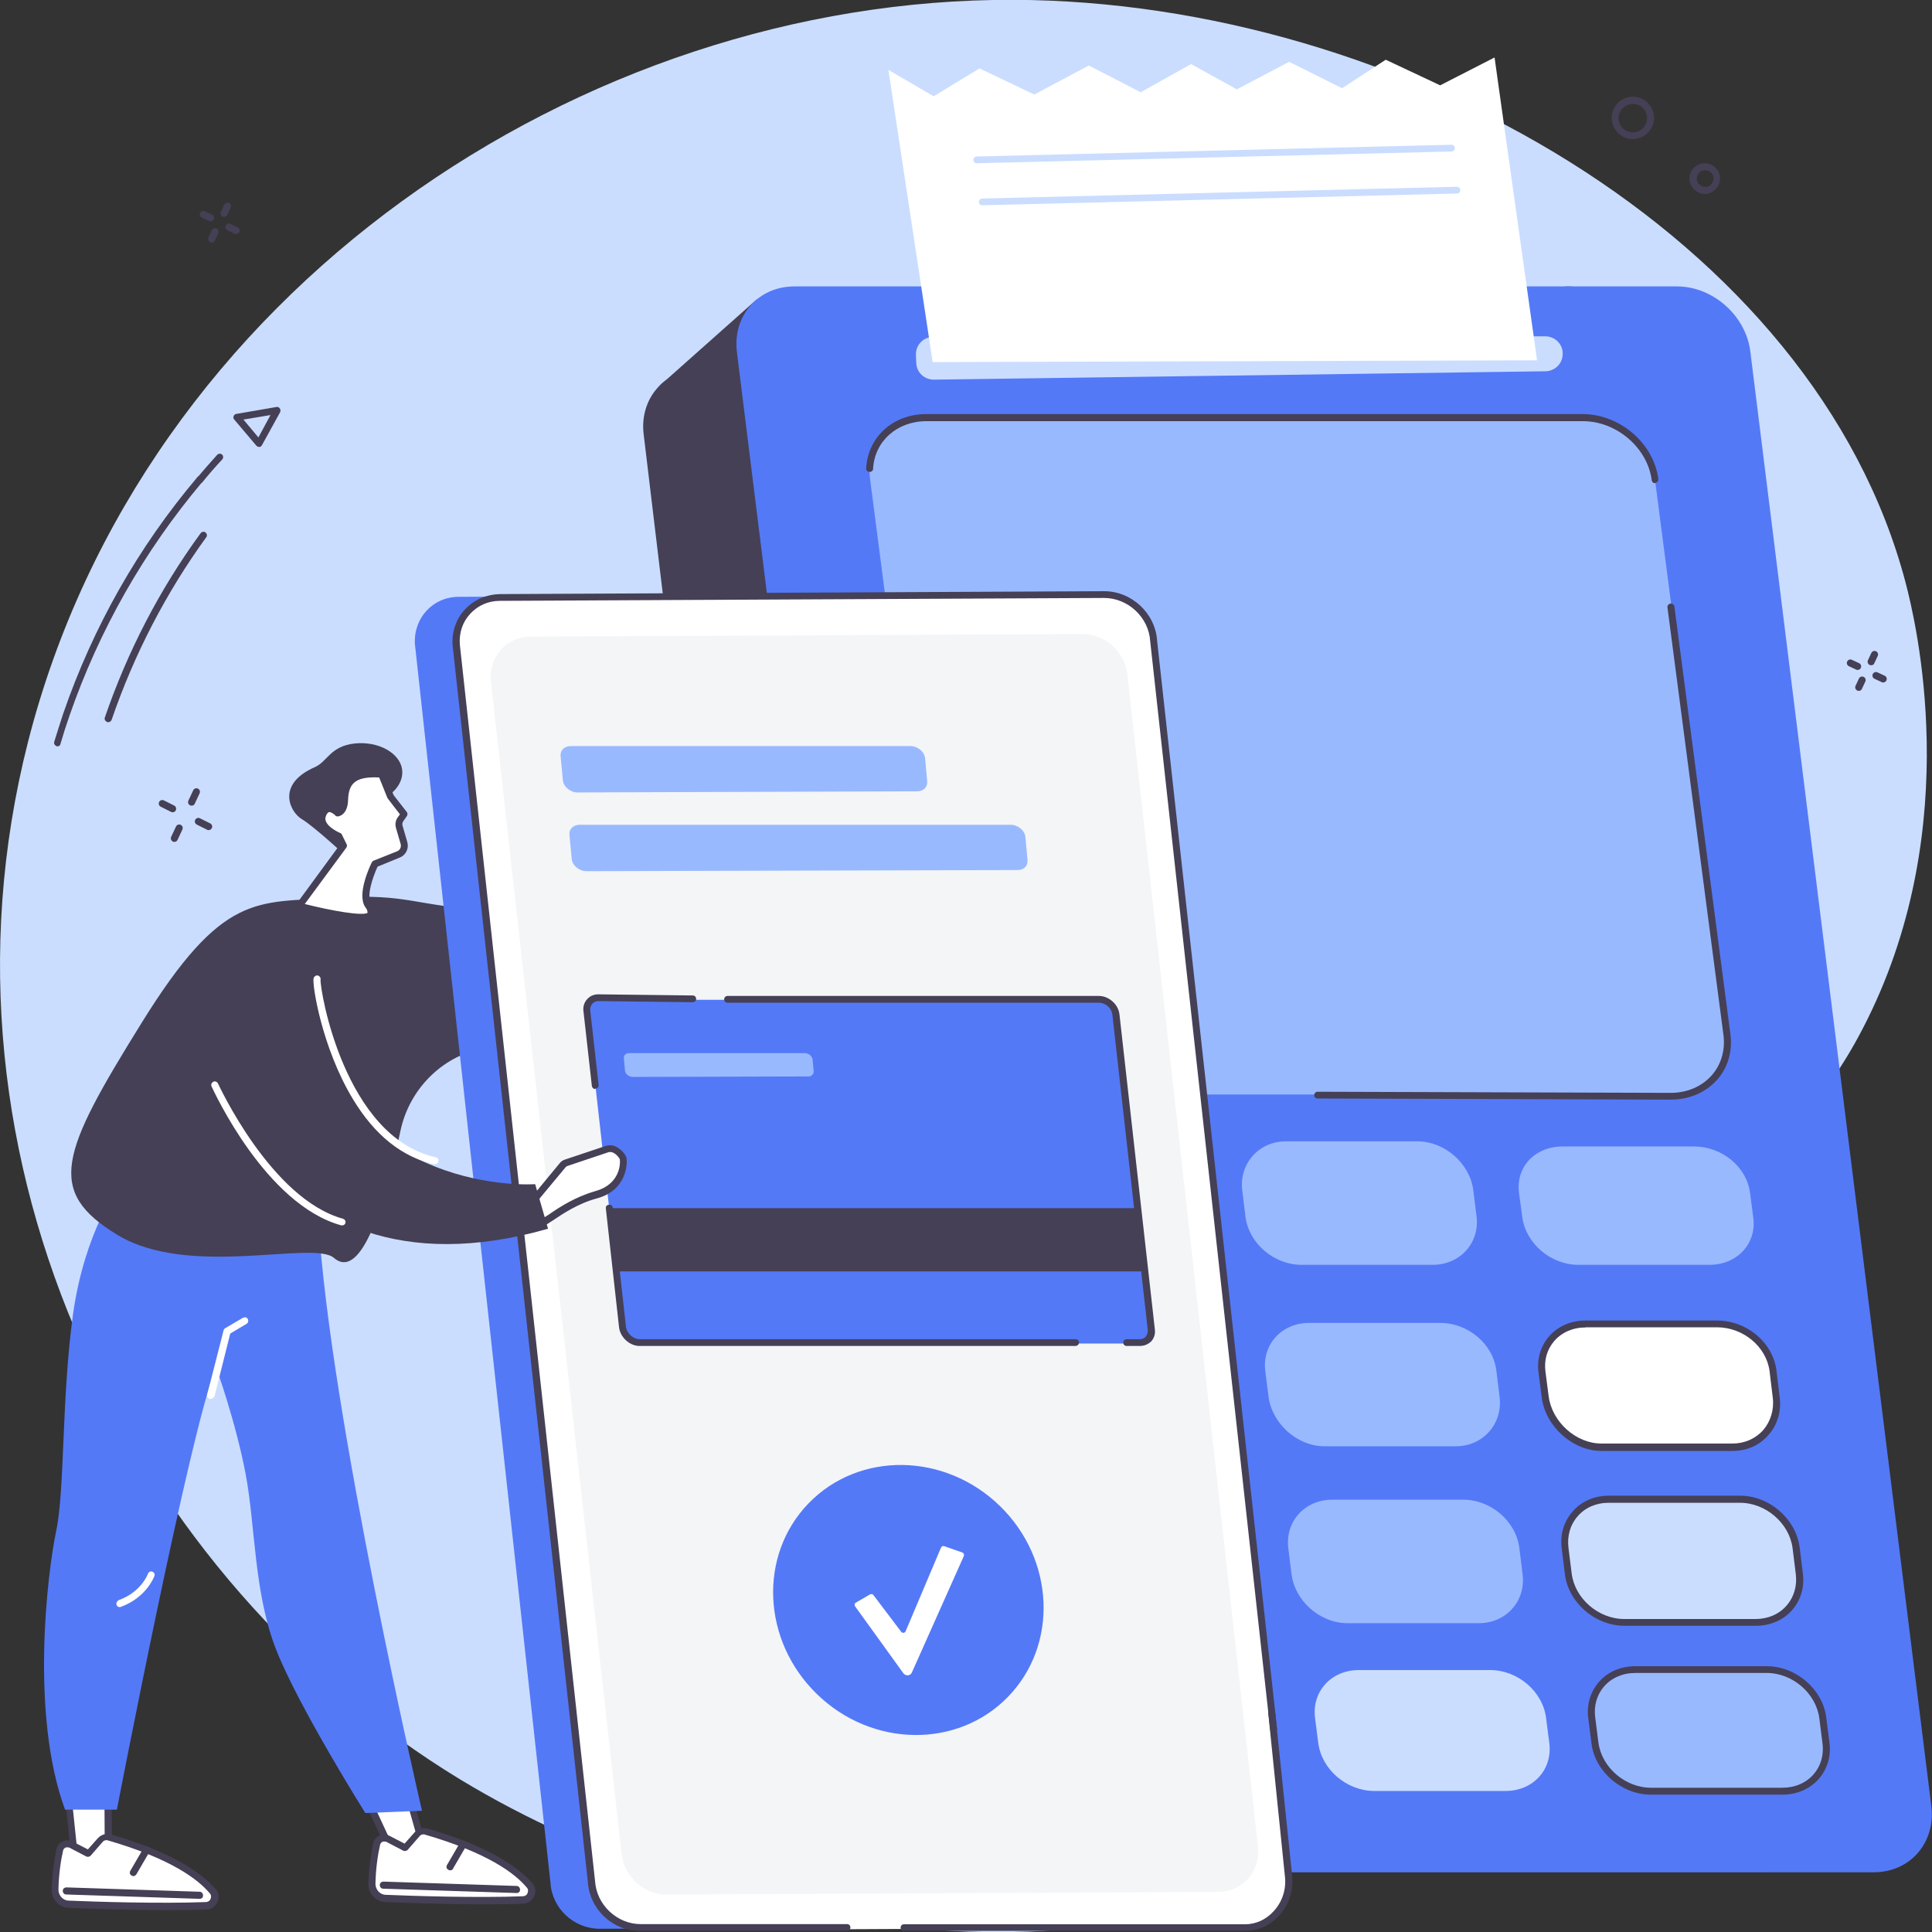 <?xml version="1.0" encoding="utf-8"?>
<!-- Generator: Adobe Illustrator 23.1.1, SVG Export Plug-In . SVG Version: 6.00 Build 0)  -->
<svg version="1.1" id="Livello_1" xmlns="http://www.w3.org/2000/svg" xmlns:xlink="http://www.w3.org/1999/xlink" x="0px" y="0px"
	 viewBox="0 0 1200 1200" style="enable-background:new 0 0 1200 1200;" xml:space="preserve">
<rect x="0" y="0" width="1200" height="1200" fill="#333333" stroke="none"/>
<style type="text/css">
	.st0{fill:#CADDFF;}
	.st1{fill:#FFFFFF;}
	.st2{fill:#454055;}
	.st3{fill:#5479F7;}
	.st4{fill:#99B9FF;}
	.st5{fill:#F3F5F7;}
</style>
<g id="Contactless_payment">
	<path class="st0" d="M962.6,847.1C856.1,990.9,904,1063.6,827,1134.4c-118.6,109-377,70.6-541.4-29.3
		C84.4,982.9-49.5,723.8,17.4,460.8C88.8,180.6,361.5-1.1,629.7-0.1c239.6,0.9,497.4,147.4,553.9,362
		c6.1,23.2,36.8,149.4-23.8,271.4C1110,734.1,1047.1,733.1,962.6,847.1z"/>
	<g>
		<g>
			<g>
				<polygon class="st1" points="42.9,1120.8 46.9,1159.4 67.2,1159 67,1117.9 				"/>
				<path class="st2" d="M46.9,1161.5c-1.1,0-2-0.9-2.1-2l-3.9-38.6c-0.2-1.3,0.7-2.3,2-2.3l24.1-2.9c0.5,0,1.3,0.2,1.6,0.5
					c0.5,0.4,0.7,1.1,0.7,1.6l0.4,41.1c0,1.3-0.9,2.1-2.1,2.1L46.9,1161.5L46.9,1161.5z M45.2,1122.8l3.6,34.5l16.3-0.2l-0.2-36.6
					L45.2,1122.8z"/>
			</g>
			<g>
				<polygon class="st1" points="226.2,1113.7 245.5,1155.1 265.2,1155.1 252.5,1110.4 				"/>
				<path class="st2" d="M265.2,1157.2h-19.7c-0.9,0-1.6-0.5-2-1.3l-19.3-41.5c-0.4-0.7-0.4-1.4,0-2c0.4-0.5,0.9-1.1,1.6-1.1
					l26.3-3.2c1.1-0.2,2.1,0.5,2.3,1.6l12.7,44.7c0.2,0.7,0,1.4-0.4,2C266.6,1156.9,265.9,1157.2,265.2,1157.2z M247,1153h15.4
					l-11.4-40.2l-21.4,2.7L247,1153z"/>
			</g>
			<g>
				<path class="st1" d="M132.1,1174.9c-7.1-8.6-24.3-22-64.3-33.6c-2-0.5-4.1,0-5.5,1.6l-7.5,8.6l-10.9-5.7c-2.9-1.4-6.3,0.2-7,3.2
					c-1.3,5.5-2.7,14.5-2.9,24.7c-0.2,4.8,3.8,8.9,8.6,9.1c17.2,0.7,57,2,85.2,0.9C132.4,1183.7,134.9,1178.3,132.1,1174.9z"/>
				<path class="st2" d="M103.9,1186.4c-23.9,0-49.3-0.9-61.3-1.4c-5.9-0.2-10.7-5.4-10.5-11.3c0.2-10.4,1.8-19.3,3-25.2
					c0.5-2.1,1.8-3.9,3.9-4.8c2-0.9,4.3-0.9,6.3,0.2l9.3,4.8l6.3-7.1c2-2.1,5-3,7.7-2.3c39.8,11.4,57.5,25,65.4,34.1l0,0
					c2,2.3,2.3,5.4,1.1,8c-1.3,2.7-3.8,4.5-6.8,4.6C120.5,1186.4,112.2,1186.4,103.9,1186.4z M41.7,1147.4c-0.4,0-0.7,0-1.1,0.2
					c-0.7,0.4-1.3,1.1-1.4,1.8c-1.3,5.5-2.7,14.3-2.9,24.3c0,3.6,2.9,6.8,6.4,6.8c16.1,0.7,56.6,2,85.1,0.9c1.3,0,2.5-0.7,3-2
					c0.5-1.3,0.4-2.5-0.5-3.4l0,0c-7.3-8.8-24.3-21.6-63.3-32.9c-1.1-0.4-2.5,0-3.2,0.9l-7.5,8.6c-0.7,0.7-1.8,0.9-2.7,0.5
					l-10.9-5.7C42.6,1147.6,42.2,1147.4,41.7,1147.4z"/>
			</g>
			<path class="st2" d="M124,1179.4L124,1179.4l-82.9-2.7c-1.3,0-2.1-1.1-2.1-2.3c0-1.3,1.1-2.1,2.3-2.1l82.7,2.7
				c1.3,0,2.1,1.1,2.1,2.3C126.2,1178.5,125.3,1179.4,124,1179.4z"/>
			<path class="st2" d="M82.8,1165.3c-0.4,0-0.7-0.2-1.1-0.4c-1.1-0.5-1.4-2-0.7-3l8.2-14.1c0.5-1.1,2-1.4,3-0.7
				c1.1,0.5,1.4,2,0.7,3l-8.2,14.1C84.2,1164.9,83.5,1165.3,82.8,1165.3z"/>
			<g>
				<path class="st1" d="M328.8,1171.4c-7.1-8.6-24.3-22-64.3-33.6c-2-0.5-4.1,0-5.5,1.6l-7.5,8.6l-10.9-5.7c-2.9-1.4-6.3,0.2-7,3.2
					c-1.3,5.5-2.7,14.5-2.9,24.7c-0.2,4.8,3.8,8.9,8.6,9.1c17.2,0.7,57,2,85.2,0.9C329.3,1180.1,331.8,1174.8,328.8,1171.4z"/>
				<path class="st2" d="M300.6,1182.8c-23.9,0-49.3-0.9-61.3-1.4c-5.9-0.2-10.7-5.4-10.5-11.3c0.2-10.4,1.8-19.3,3-25.2
					c0.5-2.1,1.8-3.9,3.9-4.8c2-0.9,4.3-0.9,6.3,0.2l9.3,4.8l6.3-7.1c2-2.1,5-3,7.7-2.3c39.8,11.4,57.5,25,65.4,34.1l0,0
					c2,2.3,2.3,5.4,1.1,8c-1.3,2.7-3.8,4.5-6.8,4.6C317.4,1182.8,309.2,1182.8,300.6,1182.8z M238.6,1143.8c-0.4,0-0.7,0-1.1,0.2
					c-0.7,0.4-1.3,1.1-1.4,1.8c-1.3,5.5-2.7,14.3-2.9,24.3c0,3.6,2.9,6.8,6.4,6.8c16.1,0.7,56.6,2,85.1,0.9c1.3,0,2.5-0.7,3-2
					c0.5-1.3,0.4-2.5-0.5-3.4l0,0c-7.3-8.8-24.3-21.6-63.3-32.9c-1.1-0.4-2.5,0-3.2,0.9l-7.5,8.6c-0.7,0.7-1.8,0.9-2.7,0.5
					l-10.9-5.7C239.5,1144,239.1,1143.8,238.6,1143.8z"/>
			</g>
			<path class="st2" d="M320.9,1175.8L320.9,1175.8l-82.9-2.7c-1.3,0-2.1-1.1-2.1-2.3c0-1.3,1.1-2.1,2.3-2.1l82.7,2.7
				c1.3,0,2.1,1.1,2.1,2.3C323.1,1174.9,322.2,1175.8,320.9,1175.8z"/>
			<path class="st2" d="M279.5,1161.7c-0.4,0-0.7-0.2-1.1-0.4c-1.1-0.5-1.4-2-0.7-3l8.2-14.1c0.5-1.1,2-1.4,3-0.7
				c1.1,0.5,1.4,2,0.7,3l-8.2,14.1C281.1,1161.4,280.4,1161.7,279.5,1161.7z"/>
			<path class="st3" d="M74.2,735.9c0,0-21.8,29.1-28.9,80.8c-7.1,51.6-5,108.8-10.4,134.2c-5.4,25.6-16.3,113.8,5.5,173.1h32.2
				c0,0,45.6-236.6,61.6-274.8c0,0,12.3,34.1,18.4,66.5c6.1,32.3,5,73.8,19.1,109.4c14.1,35.6,55.2,101,55.2,101l35.2-1.4
				c0,0-57.4-246.9-64.3-366.8C197.7,757.5,116.2,712.9,74.2,735.9z"/>
			<path class="st1" d="M130.8,868.9c-0.2,0-0.4,0-0.5,0c-1.3-0.4-1.8-1.4-1.6-2.7l10.2-40c0.2-0.5,0.5-1.1,1.1-1.3l10.9-6.4
				c1.1-0.5,2.3-0.4,3,0.7c0.5,1.1,0.4,2.3-0.7,3l-10.2,6.1l-9.8,39.1C132.6,868.1,131.7,868.9,130.8,868.9z"/>
			<path class="st1" d="M74.4,998.2c-0.9,0-1.8-0.5-2-1.4c-0.4-1.1,0.2-2.3,1.3-2.9c13.9-5,18-15.9,18.2-16.4
				c0.4-1.1,1.6-1.8,2.7-1.3c1.1,0.4,1.8,1.6,1.3,2.7c-0.2,0.5-4.8,13.2-20.7,19.1C74.9,998.2,74.5,998.2,74.4,998.2z"/>
		</g>
		<path class="st2" d="M438.9,528.1c0,0-81.5,39.5-131.9,37.3c-50.2-2.1-51.6-10.9-99.7-7.7c-47.9,3.2-68.8-3.9-119.2,77.4
			C37.6,716.4,28.3,739.9,72.9,767s121.7,3.2,134.5,14.3c17.5,15,32.3-36.3,41.3-78.8c5.4-25.6,25.2-45.9,50.7-51.3
			c33.1-7,83.8-30.9,144.9-102.9L438.9,528.1z"/>
		<g>
			<path class="st2" d="M214.5,531.3c0,0-19.8-18.2-27-22.5c-7.3-4.3-16.3-21.6,8-32.3c7.9-3.4,9.5-13,24.7-14.7
				c15.2-1.6,27.9,6.1,29.5,15.7c1.6,9.6-7.5,17.9-14.3,18.9C228.7,497.6,214.5,531.3,214.5,531.3z"/>
			<g>
				<path class="st1" d="M248.9,508.8l2.1-3l-8.4-10.7l-5.7-14.1c-16.3-1.1-22.7,3.4-22.9,15.7c-0.2,8-4.3,8.2-4.3,8.2
					s-6.3-6.6-9.3,1.3c-3.2,7.9,10,13.4,10,13.4l2.9,5.9l-27.5,37.3c0,0,44.3,11.8,44.7,4.6c0.2-2-0.5-3.8-1.6-5
					c-5.2-7,4.1-25.7,4.1-25.7l14.8-5.9c2.7-1.1,4.1-4.1,3.4-6.8l-2.9-10C247.5,512,247.9,510.2,248.9,508.8z"/>
				<path class="st2" d="M223.9,571.9c-11.4,0-31.6-5-38.8-7c-0.7-0.2-1.3-0.7-1.4-1.4c-0.2-0.7-0.2-1.4,0.4-2l26.6-36.3l-2-3.9
					c-5.7-2.5-13.4-8.4-10.5-15.9c1.3-3,3-4.6,5.4-5.2c2.7-0.5,5.2,1.1,6.6,2.1c0.7-0.7,1.6-2.3,1.6-5.7c0.2-6.3,1.8-10.5,5-13.6
					c3.9-3.6,10.4-5,20.4-4.3c0.9,0,1.6,0.5,1.8,1.4l5.5,13.8l8.2,10.5c0.5,0.7,0.5,1.8,0,2.5l-2.1,3l0,0c-0.7,0.9-0.9,2.1-0.5,3.2
					l2.9,10c1.1,3.9-0.9,8-4.6,9.5l-13.9,5.7c-3.2,7-7,18.6-3.9,22.7c1.4,2,2.1,4.1,2,6.4c0,1.1-0.7,2.1-1.6,2.9
					C229.5,571.4,227.1,571.9,223.9,571.9z M189.3,561.5c17.2,4.3,35.7,7.5,39,5.5c0-1.3-0.4-2.3-1.3-3.4
					c-5.7-7.9,2.9-25.9,3.9-27.9c0.2-0.5,0.7-0.9,1.1-1.1l14.8-5.9c1.6-0.7,2.5-2.5,2.1-4.3l-2.9-10c-0.7-2.3-0.4-4.8,1.1-6.8
					l1.3-1.8l-7.3-9.5c-0.2-0.2-0.2-0.4-0.4-0.5l-5.2-12.9c-7.9-0.4-12.9,0.7-15.7,3.4c-2.3,2.1-3.4,5.4-3.6,10.4
					c-0.2,9.8-6.1,10.4-6.4,10.4c-0.7,0-1.3-0.2-1.6-0.7c-0.7-0.7-2.5-2.1-3.8-2c-0.9,0.2-1.6,1.4-2,2.5c-2.3,5.7,8.8,10.5,8.9,10.5
					c0.5,0.2,0.9,0.5,1.1,1.1l2.9,5.9c0.4,0.7,0.2,1.6-0.2,2.1L189.3,561.5z M248.9,508.8L248.9,508.8L248.9,508.8z"/>
			</g>
		</g>
	</g>
	<g>
		<path class="st2" d="M1131.4,1122l-112.2-903.4c-2.9-22.5-23.4-40.7-45.9-40.7l-495.1,47l-8-39.1l-55.9,49.7
			c-2.1,1.6-4.1,3.2-5.9,5.4l0,0l0,0c-6.6,7.3-10,17.7-8.6,28.9L502,1122c2.9,22.5,23.4,40.7,45.9,40.7h548.2
			C1118.4,1162.8,1134.3,1144.6,1131.4,1122z"/>
		<path class="st3" d="M1041.6,177.9H493.4c-22.5,0-38.4,18.2-35.7,40.7L570,1122c2.9,22.5,23.4,40.9,45.9,40.9h548
			c22.5,0,38.4-18.4,35.7-40.9l-112.4-903.4C1084.6,196.3,1064.1,177.9,1041.6,177.9z"/>
		<g>
			<path class="st4" d="M717.8,785.6h-81.5c-17.2,0-32.7-13.4-34.8-29.8l-2.1-15c-2.1-16.4,10-28.9,27.2-28.9H708
				c17.2,0,32.7,12.5,34.8,28.9l2,15.4C747.1,772.5,735,785.6,717.8,785.6z"/>
			<path class="st4" d="M732.1,896.9h-81.5c-17.2,0-32.7-13.6-34.8-30.2l-2-15.4c-2.1-16.4,10-29.7,27.2-29.7h81.5
				c17.2,0,32.7,13,34.8,29.5l2,15.7C761.4,883.5,749.2,896.9,732.1,896.9z"/>
			<path class="st4" d="M746.4,1008.2h-81.5c-17.2,0-32.7-13.9-34.8-30.4l-2-16.1c-2.1-16.4,10-30.2,27.2-30.2h81.5
				c17.2,0,32.7,13.4,34.8,30l2,16.3C775.7,994.3,763.5,1008.2,746.4,1008.2z"/>
			<path class="st4" d="M889.9,785.6h-81.5c-17.2,0-32.7-13.4-34.8-29.8l-2-16.3c-2.1-16.4,10-30.6,27.2-30.6h81.5
				c17.2,0,32.7,13.9,34.8,30.4l2,16.1C919.2,771.8,907,785.6,889.9,785.6z"/>
			<path class="st4" d="M904.2,898.3h-81.5c-17.2,0-32.7-14.3-34.8-30.9l-2-15.7c-2.1-16.4,10-30,27.2-30h81.5
				c17.2,0,32.7,13,34.8,29.5l2,16.4C933.5,884.2,921.3,898.3,904.2,898.3z"/>
			<path class="st4" d="M918.5,1008.2H837c-17.2,0-32.7-13.9-34.8-30.4l-2-16.1c-2.1-16.4,10-30.2,27.2-30.2h81.5
				c17.2,0,32.7,13.4,34.8,30l2,16.3C947.8,994.3,935.6,1008.2,918.5,1008.2z"/>
			<path class="st4" d="M1061.8,785.6h-81.5c-17.2,0-32.7-13.4-34.8-29.8l-2-14.8c-2.1-16.4,10-28.9,27.2-28.9h81.5
				c17.2,0,32.7,12.5,34.8,28.9l2,15.4C1091.1,772.5,1078.9,785.6,1061.8,785.6z"/>
			<g>
				<path class="st1" d="M1076.1,899.1h-81.5c-17.2,0-32.7-14.8-34.8-31.3l-2-15.5c-2.1-16.4,10-29.8,27.2-29.8h81.5
					c17.2,0,32.7,12.7,34.8,29.1l2,16.6C1105.4,884.8,1093.2,899.1,1076.1,899.1z"/>
				<path class="st2" d="M1076.1,901.2h-81.5c-17.7,0-34.7-15.2-37-33.2l-2-15.5c-1.1-8.4,1.3-16.4,6.6-22.5
					c5.5-6.3,13.6-9.8,22.7-9.8h81.5c18.6,0,34.8,13.6,37,31.1l2,16.6c1.1,8.6-1.4,17.2-7,23.4
					C1092.8,897.8,1085,901.2,1076.1,901.2z M984.9,824.5c-7.9,0-14.8,3-19.5,8.4c-4.5,5.2-6.4,11.8-5.5,18.9l2,15.5
					c2.1,15.9,17,29.3,32.7,29.3h81.5c7.5,0,14.3-3,19.1-8.4c4.6-5.4,6.8-12.7,5.9-20l-2-16.6c-2-15.2-16.4-27.2-32.7-27.2H984.9z"
					/>
			</g>
			<g>
				<path class="st0" d="M1090.5,1007.7H1009c-17.2,0-32.7-13.6-34.8-30.2l-2-16.1c-2.1-16.4,10-30.4,27.2-30.4h81.5
					c17.2,0,32.7,13.8,34.8,30.2l2,16.1C1119.8,993.9,1107.7,1007.7,1090.5,1007.7z"/>
				<path class="st2" d="M1090.5,1009.8H1009c-18.2,0-34.8-14.3-37-32l-2-16.1c-1.1-8.6,1.3-16.6,6.8-22.9
					c5.5-6.4,13.6-9.8,22.5-9.8h81.5c18.2,0,34.8,14.5,37,32.2l2,16.1c1.1,8.6-1.3,16.6-6.8,22.9
					C1107.5,1006.4,1099.5,1009.8,1090.5,1009.8z M999.2,933.4c-7.7,0-14.7,3-19.3,8.4c-4.6,5.2-6.6,12.2-5.7,19.5l2,16.1
					c2,15.5,16.6,28.2,32.7,28.2h81.5c7.7,0,14.7-3,19.3-8.4c4.6-5.2,6.6-12.2,5.7-19.5l-2-16.1c-2-15.5-16.6-28.2-32.7-28.2H999.2z
					"/>
			</g>
			<path class="st4" d="M763,1112.4h-81.5c-17.2,0-32.7-13.4-34.8-29.8l-2-16.3c-2.1-16.4,10-30.6,27.2-30.6h81.5
				c17.2,0,32.7,13.9,34.8,30.6l2,15.9C792.3,1098.8,780.2,1112.4,763,1112.4z"/>
			<g>
				<path class="st0" d="M935.1,1112.4h-81.5c-17.2,0-32.7-13.4-34.8-29.8l-2-15.5c-2.1-16.4,10-29.8,27.2-29.8h81.5
					c17.2,0,32.7,13.2,34.8,29.8l2,15.5C964.4,1099.2,952.2,1112.4,935.1,1112.4z"/>
			</g>
			<g>
				<path class="st4" d="M1107,1112.6h-81.5c-17.2,0-32.7-13.4-34.8-29.8l-2-15.7c-2.1-16.4,10-29.8,27.2-29.8h81.5
					c17.2,0,32.7,13.4,34.8,29.8l2,15.7C1136.3,1099.2,1124.1,1112.6,1107,1112.6z"/>
				<path class="st2" d="M1107,1114.7h-81.5c-18.2,0-34.8-14.3-37-31.8l-2-15.7c-1.1-8.4,1.3-16.4,6.6-22.5
					c5.5-6.3,13.6-9.8,22.7-9.8h81.5c18.2,0,34.8,14.3,37,31.8l2,15.7c1.1,8.4-1.3,16.4-6.6,22.5
					C1124.1,1111.2,1116.1,1114.7,1107,1114.7z M1015.8,1039.1c-7.9,0-14.8,3-19.5,8.4c-4.5,5.2-6.4,12-5.5,19.1l2,15.7
					c2,15.4,16.6,28.1,32.7,28.1h81.5c7.9,0,14.8-3,19.5-8.4c4.5-5.2,6.4-12,5.5-19.1l-2-15.7c-2-15.4-16.6-28.1-32.7-28.1H1015.8z"
					/>
			</g>
		</g>
		<g>
			<path class="st4" d="M1037.6,679.8H629.9c-22,0-42.2-16.8-44.8-37.9l-44.7-344.5c-2.7-21.1,12.9-38.4,35-38.4h407.7
				c22,0,42.2,17.5,44.8,38.6l44.7,344.1C1075.3,662.8,1059.8,679.8,1037.6,679.8z"/>
			<path class="st2" d="M1037.6,683l-219.2-0.7c-1.3,0-2.1-0.9-2.1-2.1s0.9-2.1,2.1-2.1l219.2,0.7c10.4,0,19.3-3.9,25.6-10.9
				c5.9-6.8,8.4-15.5,7.3-24.8l-34.8-265.7c-0.2-1.3,0.7-2.3,1.8-2.5c1.3-0.2,2.3,0.7,2.5,1.8l34.8,265.7
				c1.4,10.5-1.6,20.7-8.2,28.2C1059.4,678.6,1049.3,683,1037.6,683z"/>
			<path class="st2" d="M1028,300.1c-1.1,0-2-0.7-2.1-2c-2.7-20-21.8-36.5-42.7-36.5H575.4c-18.2,0-32.2,12.5-33.1,29.5
				c0,1.3-1.1,2.1-2.3,2c-1.3,0-2.1-1.1-2-2.3c1.1-19.5,16.8-33.6,37.3-33.6h407.7c23,0,44.1,18,47,40.2c0.2,1.3-0.7,2.3-1.8,2.5
				C1028.2,300.1,1028,300.1,1028,300.1z"/>
		</g>
		<path class="st0" d="M579.5,209.3l380.4-0.4c6.1,0,11.1,5.2,10.7,11.3l0,0c-0.2,5.7-4.8,10.2-10.5,10.4L580,235.8
			c-5.9,0-10.7-4.5-10.9-10.4l-0.2-4.8C568.6,214.5,573.4,209.3,579.5,209.3z"/>
		<g>
			<polygon class="st1" points="579.3,224.9 551.8,43.4 579.9,59.8 608.4,42.5 642.4,58.7 676.3,40.7 708.5,57.3 739.8,39.8 
				768.2,55.5 800.7,38.4 833.6,54.8 860.7,37.1 894.5,53 928.3,35.7 954.7,223.8 			"/>
			<path class="st0" d="M606.7,101.4c-1.3,0-2.1-0.9-2.1-2.1s0.9-2.1,2.1-2.1l294.8-7.3c1.3,0,2.1,0.9,2.1,2.1
				c0,1.3-0.9,2.1-2.1,2.1L606.7,101.4C606.8,101.4,606.7,101.4,606.7,101.4z"/>
			<path class="st0" d="M610.1,127.5c-1.3,0-2.1-0.9-2.1-2.1s0.9-2.1,2.1-2.1l294.8-7.3c1.3,0,2.1,0.9,2.1,2.1
				c0,1.3-0.9,2.1-2.1,2.1L610.1,127.5L610.1,127.5z"/>
		</g>
	</g>
	<g>
		<g>
			<path class="st2" d="M67.2,448.6c-0.2,0-0.5,0-0.7-0.2c-1.1-0.4-1.8-1.6-1.4-2.7c14.1-41.1,34.1-79.7,59.5-114.5
				c0.7-0.9,2.1-1.3,3-0.5c0.9,0.7,1.3,2.1,0.5,3c-25,34.5-44.8,72.7-58.8,113.5C69,447.9,68.1,448.6,67.2,448.6z"/>
			<path class="st2" d="M124,300.3c-0.5,0-1.1-0.2-1.4-0.5c-0.9-0.7-1.1-2.1-0.2-3c4.1-4.8,8.2-9.6,12.5-14.3c0.9-0.9,2.1-0.9,3-0.2
				c0.9,0.9,0.9,2.1,0.2,3c-4.3,4.6-8.4,9.3-12.3,14.1C125.3,299.9,124.6,300.3,124,300.3z"/>
			<path class="st2" d="M35.6,463.6c-0.2,0-0.4,0-0.5-0.2c-1.1-0.4-1.8-1.6-1.4-2.7c1.8-5.7,3.6-11.6,5.5-17.3
				c18.6-54,46.6-103.5,83.3-146.9c0.7-0.9,2.1-1.1,3-0.2c0.9,0.7,1.1,2.1,0.2,3c-36.3,43.1-64.1,92-82.6,145.4
				c-2,5.7-3.8,11.4-5.5,17.2C37.4,463.1,36.5,463.6,35.6,463.6z"/>
			<path class="st2" d="M160.9,277.6c-0.7,0-1.3-0.4-1.6-0.7l-13.8-16.3c-0.5-0.5-0.7-1.4-0.4-2.1c0.2-0.7,0.9-1.3,1.6-1.4l25-4.3
				c0.9-0.2,1.6,0.2,2.1,0.9c0.5,0.7,0.5,1.6,0.2,2.3l-11.3,20.5c-0.4,0.7-0.9,1.1-1.6,1.1C161,277.6,160.9,277.6,160.9,277.6z
				 M151.2,260.6l9.3,11.1l7.5-13.9L151.2,260.6z"/>
		</g>
		<path class="st2" d="M1014.2,86.4c-5.5,0-10.7-3.6-12.5-9.1l0,0c-2.3-7,1.6-14.3,8.4-16.6c7-2.3,14.3,1.6,16.6,8.4
			c2.3,7-1.6,14.3-8.4,16.6C1016.9,86.2,1015.5,86.4,1014.2,86.4z M1005.8,76.1c1.4,4.6,6.4,7.1,11.1,5.7c4.6-1.4,7.1-6.4,5.7-11.1
			s-6.4-7.1-11.1-5.7C1006.9,66.4,1004.2,71.4,1005.8,76.1L1005.8,76.1z"/>
		<path class="st2" d="M1058.9,120.5c-1.4,0-3-0.4-4.3-1.1c-2.3-1.3-3.9-3.2-4.8-5.5c-0.7-2.5-0.5-5,0.5-7.3
			c1.3-2.3,3.2-3.9,5.5-4.8c2.5-0.7,5-0.5,7.3,0.5c2.3,1.3,3.9,3.2,4.8,5.5c0.7,2.5,0.5,5-0.5,7.3c-1.3,2.3-3.2,3.9-5.5,4.8
			C1061,120.4,1060,120.5,1058.9,120.5z M1059.1,105.7c-0.5,0-1.1,0-1.6,0.2c-1.3,0.4-2.3,1.4-3,2.7c-0.7,1.3-0.7,2.7-0.4,3.9l0,0
			c0.4,1.3,1.4,2.3,2.7,3c1.3,0.7,2.7,0.7,3.9,0.4c1.3-0.4,2.3-1.4,3-2.7c0.7-1.3,0.7-2.7,0.4-3.9c-0.4-1.3-1.4-2.3-2.7-3
			C1060.7,105.9,1059.8,105.7,1059.1,105.7z"/>
		<g>
			<path class="st2" d="M107.2,504.5c-0.4,0-0.7,0-0.9-0.2l-6.4-3.2c-1.1-0.5-1.6-1.8-1.1-2.9c0.5-1.1,1.8-1.6,2.9-1.1l6.4,3.2
				c1.1,0.5,1.6,1.8,1.1,2.9C108.9,504.2,108,504.5,107.2,504.5z"/>
			<path class="st2" d="M129.6,515.6c-0.4,0-0.7,0-0.9-0.2l-6.4-3.2c-1.1-0.5-1.6-1.8-1.1-2.9c0.5-1.1,1.8-1.6,2.9-1.1l6.4,3.2
				c1.1,0.5,1.6,1.8,1.1,2.9C131.2,515.1,130.5,515.6,129.6,515.6z"/>
			<path class="st2" d="M108.3,522.9c-0.4,0-0.7,0-0.9-0.2c-1.1-0.5-1.6-1.8-1.1-2.9l3-6.4c0.5-1.1,1.8-1.6,2.9-1.1
				c1.1,0.5,1.6,1.8,1.1,2.9l-3,6.4C109.9,522.6,109,522.9,108.3,522.9z"/>
			<path class="st2" d="M119,500.4c-0.4,0-0.7,0-0.9-0.2c-1.1-0.5-1.6-1.8-1.1-2.9l3-6.4c0.5-1.1,1.8-1.6,2.9-1.1
				c1.1,0.5,1.6,1.8,1.1,2.9l-3,6.4C120.6,500.1,119.9,500.4,119,500.4z"/>
		</g>
		<g>
			<path class="st2" d="M1153.8,416.1c-0.4,0-0.7,0-0.9-0.2l-4.5-2.1c-1.1-0.5-1.6-1.8-1.1-2.9c0.5-1.1,1.8-1.6,2.9-1.1l4.5,2.1
				c1.1,0.5,1.6,1.8,1.1,2.9C1155.4,415.7,1154.7,416.1,1153.8,416.1z"/>
			<path class="st2" d="M1169.7,423.9c-0.4,0-0.7,0-0.9-0.2l-4.5-2.1c-1.1-0.5-1.6-1.8-1.1-2.9c0.5-1.1,1.8-1.6,2.9-1.1l4.5,2.1
				c1.1,0.5,1.6,1.8,1.1,2.9C1171.3,423.4,1170.6,423.9,1169.7,423.9z"/>
			<path class="st2" d="M1154.5,429.1c-0.4,0-0.7,0-0.9-0.2c-1.1-0.5-1.6-1.8-1.1-2.9l2.1-4.5c0.5-1.1,1.8-1.6,2.9-1.1
				c1.1,0.5,1.6,1.8,1.1,2.9l-2.1,4.5C1156.1,428.8,1155.4,429.1,1154.5,429.1z"/>
			<path class="st2" d="M1162.2,413.2c-0.4,0-0.7,0-0.9-0.2c-1.1-0.5-1.6-1.8-1.1-2.9l2.1-4.5c0.5-1.1,1.8-1.6,2.9-1.1
				c1.1,0.5,1.6,1.8,1.1,2.9l-2.1,4.5C1163.8,412.9,1163.1,413.2,1162.2,413.2z"/>
		</g>
		<g>
			<path class="st2" d="M130.8,137.5c-0.4,0-0.7,0-0.9-0.2l-4.5-2.1c-1.1-0.5-1.6-1.8-1.1-2.9c0.5-1.1,1.8-1.6,2.9-1.1l4.5,2.1
				c1.1,0.5,1.6,1.8,1.1,2.9C132.3,137.2,131.5,137.5,130.8,137.5z"/>
			<path class="st2" d="M146.7,145.4c-0.4,0-0.7,0-0.9-0.2l-4.5-2.1c-1.1-0.5-1.6-1.8-1.1-2.9c0.5-1.1,1.8-1.6,2.9-1.1l4.5,2.1
				c1.1,0.5,1.6,1.8,1.1,2.9C148.2,144.8,147.4,145.4,146.7,145.4z"/>
			<path class="st2" d="M131.5,150.6c-0.4,0-0.7,0-0.9-0.2c-1.1-0.5-1.6-1.8-1.1-2.9l2.1-4.5c0.5-1.1,1.8-1.6,2.9-1.1
				c1.1,0.5,1.6,1.8,1.1,2.9l-2.1,4.5C133.2,150.2,132.3,150.6,131.5,150.6z"/>
			<path class="st2" d="M139.2,134.7c-0.4,0-0.7,0-0.9-0.2c-1.1-0.5-1.6-1.8-1.1-2.9l2.1-4.5c0.5-1.1,1.8-1.6,2.9-1.1
				s1.6,1.8,1.1,2.9l-2.1,4.5C140.8,134.1,139.9,134.7,139.2,134.7z"/>
		</g>
	</g>
	<g>
		<g>
			<path class="st3" d="M372.6,1198l375.2-1.8c15.9,0,28.1-12.9,27.2-28.9l-84.2-769.6c-1.1-16.3-14.7-28.8-30.7-28.8l-375.2,1.8
				c-15.9,0-28.1,13-27.2,29.3l84.2,769.4C342.9,1185.5,356.5,1198,372.6,1198z"/>
			<path class="st1" d="M398,1198.9l375.2-1.8c15.9,0,28.1-13.2,27.2-29.3l-84.2-768.7c-1.1-16.1-14.8-29.1-30.7-29.1l-375.2,1.8
				c-15.9,0-28.1,13.2-27.2,29.3l84.2,768.7C368.3,1185.8,382.1,1198.9,398,1198.9z"/>
			<path class="st2" d="M561.5,1199.4c-1.3,0-2.1-0.9-2.1-2.1c0-1.3,0.9-2.1,2.1-2.1h211.9c6.6,0,12.9-2.9,17.5-7.9
				c5.2-5.5,7.9-13,7.3-20.7l-10.5-102.9c-0.2-1.3,0.7-2.3,2-2.3c1.3-0.2,2.3,0.7,2.3,2l10.7,102.9c0.5,8.9-2.5,17.7-8.6,23.9
				c-5.5,5.9-12.9,9.1-20.7,9.1H561.5V1199.4z"/>
			<path class="st2" d="M397.8,1199.4c-17.3,0-31.6-13.4-32.7-30.7l-84-768.1c-0.5-8.6,2.3-16.4,7.9-22.3s13.2-9.1,21.4-9.3
				l375.2-1.8h0.2c17.2,0,31.8,13.8,32.9,30.7l74.5,675.8c0.2,1.3-0.7,2.3-2,2.3c-1.3,0.2-2.3-0.7-2.3-2l-74.5-675.8
				c-0.9-14.8-13.8-26.8-28.6-26.8c0,0,0,0-0.2,0l-375.2,1.8c-7.1,0-13.6,2.9-18.2,7.9c-4.8,5-7.1,11.8-6.6,19.1l84,768.1
				c0.9,14.8,13.6,26.8,28.4,26.8c0,0,0,0,0.2,0h127.9c1.3,0,2.1,0.9,2.1,2.1s-0.9,2.1-2.1,2.1L397.8,1199.4
				C398,1199.4,397.8,1199.4,397.8,1199.4z"/>
			<path class="st5" d="M414,1176.7l342.7-1.6c14.7,0,25.7-12.2,24.8-26.8l-81.1-727.9c-0.9-14.7-13.4-26.6-28.1-26.6l-342.7,1.6
				c-14.7,0-25.7,12.2-24.8,26.8l81.1,727.9C386.9,1164.9,399.6,1176.9,414,1176.7z"/>
		</g>
		<g>
			
				<ellipse transform="matrix(0.697 -0.717 0.717 0.697 -541.527 705.848)" class="st3" cx="564.3" cy="993.6" rx="81.5" ry="86.3"/>
			<path class="st1" d="M531.1,997.7l29.8,41.3c1.3,2.1,4.3,2.1,5.4,0l32.3-72.4c0.5-1.1-0.2-2.3-1.4-2.5l-10.9-3.8
				c-0.7-0.2-1.4,0.2-1.8,0.9l-22,52c-0.5,1.3-2.3,1.3-3,0l-16.8-22.2c-0.5-0.9-1.4-1.1-2.3-0.7l-8.6,5
				C530.9,995.7,530.5,996.8,531.1,997.7z"/>
		</g>
		<g>
			<g>
				<path class="st3" d="M429.9,621h252.7c5,0,9.8,3.9,10.5,8.9l22,196.2c0.5,4.5-2.5,8.4-7,8.4H397.2c-5,0-10-5-10.5-10l-22-195.7
					c-0.5-4.5,2.5-7.9,7-7.9H429.9L429.9,621z"/>
				<path class="st2" d="M369.7,676.4c-1.1,0-2-0.9-2.1-2l-5.2-46.3c-0.4-2.9,0.5-5.5,2.3-7.5c1.8-2,4.1-3,7-3l58.6,0.7
					c1.3,0,2.1,1.1,2.1,2.1c0,1.3-1.1,2.1-2.1,2.1l-58.6-0.7c-1.4,0-2.7,0.5-3.8,1.6c-0.9,1.1-1.4,2.5-1.3,4.1l5.2,46.3
					c0.2,1.3-0.7,2.3-2,2.3C369.9,676.4,369.9,676.4,369.7,676.4z"/>
				<path class="st2" d="M667.9,836H397.2c-6.1,0-12-5.4-12.7-11.6l-8.2-73.8c-0.2-1.3,0.7-2.3,2-2.3c1.3-0.2,2.3,0.7,2.3,2
					l8.2,73.8c0.4,3.9,4.5,7.7,8.4,7.7h270.9c1.3,0,2.1,0.9,2.1,2.1C670.1,835.1,669.2,836,667.9,836z"/>
				<path class="st2" d="M708,836h-8.2c-1.3,0-2.1-0.9-2.1-2.1c0-1.3,0.9-2.1,2.1-2.1h8.2c1.4,0,2.7-0.5,3.6-1.6
					c0.9-1.1,1.4-2.5,1.3-4.1l-22-196c-0.4-3.9-4.3-7.3-8.4-7.3H451.9c-1.3,0-2.1-0.9-2.1-2.1s0.9-2.1,2.1-2.1h230.7
					c6.1,0,12,5.2,12.7,11.3l22,195.8c0.4,2.9-0.5,5.5-2.3,7.5C713.2,834.9,710.8,836,708,836z"/>
			</g>
			<path class="st4" d="M502.1,668.6L393,668.9c-2.3,0-4.6-1.8-4.8-3.9l-0.7-7.7c-0.2-1.8,1.3-3.2,3.2-3.2h109.2
				c2.3,0,4.5,1.8,4.8,3.9l0.7,7.3C505.5,667.1,504.1,668.6,502.1,668.6z"/>
			<polygon class="st2" points="379.9,750.4 384.7,789.7 712.3,789.7 707.8,750.4 			"/>
		</g>
		<g>
			<path class="st4" d="M569.7,491.5l-211,0.7c-4.5,0-8.8-3.6-9.1-7.7l-1.4-14.8c-0.4-3.6,2.3-6.3,6.3-6.3h211
				c4.5,0,8.8,3.6,9.1,7.7l1.3,14.1C576.3,488.8,573.6,491.5,569.7,491.5z"/>
			<path class="st4" d="M632,540.4l-267.8,0.7c-4.5,0-8.8-3.6-9.1-7.7l-1.4-14.8c-0.4-3.6,2.3-6.3,6.3-6.3h267.8
				c4.5,0,8.8,3.6,9.1,7.7l1.3,14.1C638.6,537.8,636,540.4,632,540.4z"/>
		</g>
	</g>
	<g>
		<g>
			<path class="st1" d="M334.3,742l15.2-18.4c0.5-0.5,1.3-1.1,2-1.3l25.7-8.6c5.5-1.6,9.6,4.5,9.8,5.5c0.7,4.1-0.4,18.2-16.6,22.7
				c-16.3,4.5-28.4,14.7-32.2,16.6C334.5,760.6,326.7,751.3,334.3,742z"/>
			<path class="st2" d="M337.2,761.1c-2,0-4.1-1.1-5.7-3.2c-3.2-3.9-4.1-10.9,1.1-17.2l0,0l15.2-18.4c0.7-0.9,1.8-1.6,2.9-2
				l25.7-8.6c2.7-0.7,5.2-0.4,7.5,1.3c2.9,1.8,4.8,4.6,5.2,6.1c0.7,4.1,0,20.2-18.2,25.2c-12,3.2-21.6,9.8-27.3,13.6
				c-2,1.3-3.4,2.3-4.3,2.7C338.6,760.9,337.9,761.1,337.2,761.1z M336,743.4c-3.9,4.6-3,9.3-1.1,11.6c1.1,1.4,2.1,1.6,2.5,1.6
				c0.7-0.4,2.1-1.3,3.9-2.5c5.9-4.1,15.9-10.7,28.6-14.3c14.8-4.1,15.7-16.6,15-20c-0.4-0.7-3.4-5.2-7.1-4.1l-25.6,8.6
				c-0.4,0.2-0.7,0.4-0.9,0.7L336,743.4z M384.9,719.8L384.9,719.8L384.9,719.8z"/>
		</g>
		<path class="st2" d="M119.2,632.8c0,0,36.1,183.1,221.2,130.4l-8-27.7c0,0-116.7,8.8-148.1-114
			C184.3,621.6,159.8,578.3,119.2,632.8z"/>
		<path class="st1" d="M212.5,761.1c-0.2,0-0.4,0-0.5,0c-47-12.9-79.2-83.4-80.6-86.3c-0.5-1.1,0-2.3,1.1-2.9s2.3,0,2.9,1.1
			c0.4,0.7,32.9,71.7,77.7,84c1.1,0.4,1.8,1.4,1.4,2.7C214.3,760.6,213.4,761.1,212.5,761.1z"/>
		<path class="st1" d="M270,723.1c-0.2,0-0.4,0-0.5,0c-19.8-4.5-36.8-18-50.4-40.6c-19.3-32-25.4-71.5-24.3-75
			c0.4-1.1,1.4-1.8,2.7-1.6c1.1,0.4,1.8,1.4,1.6,2.5c-0.5,6.1,14.7,97.7,71.5,110.4c1.3,0.2,2,1.4,1.6,2.7
			C272,722.5,271.1,723.1,270,723.1z M199.1,608.5L199.1,608.5L199.1,608.5z"/>
	</g>
</g>
</svg>
